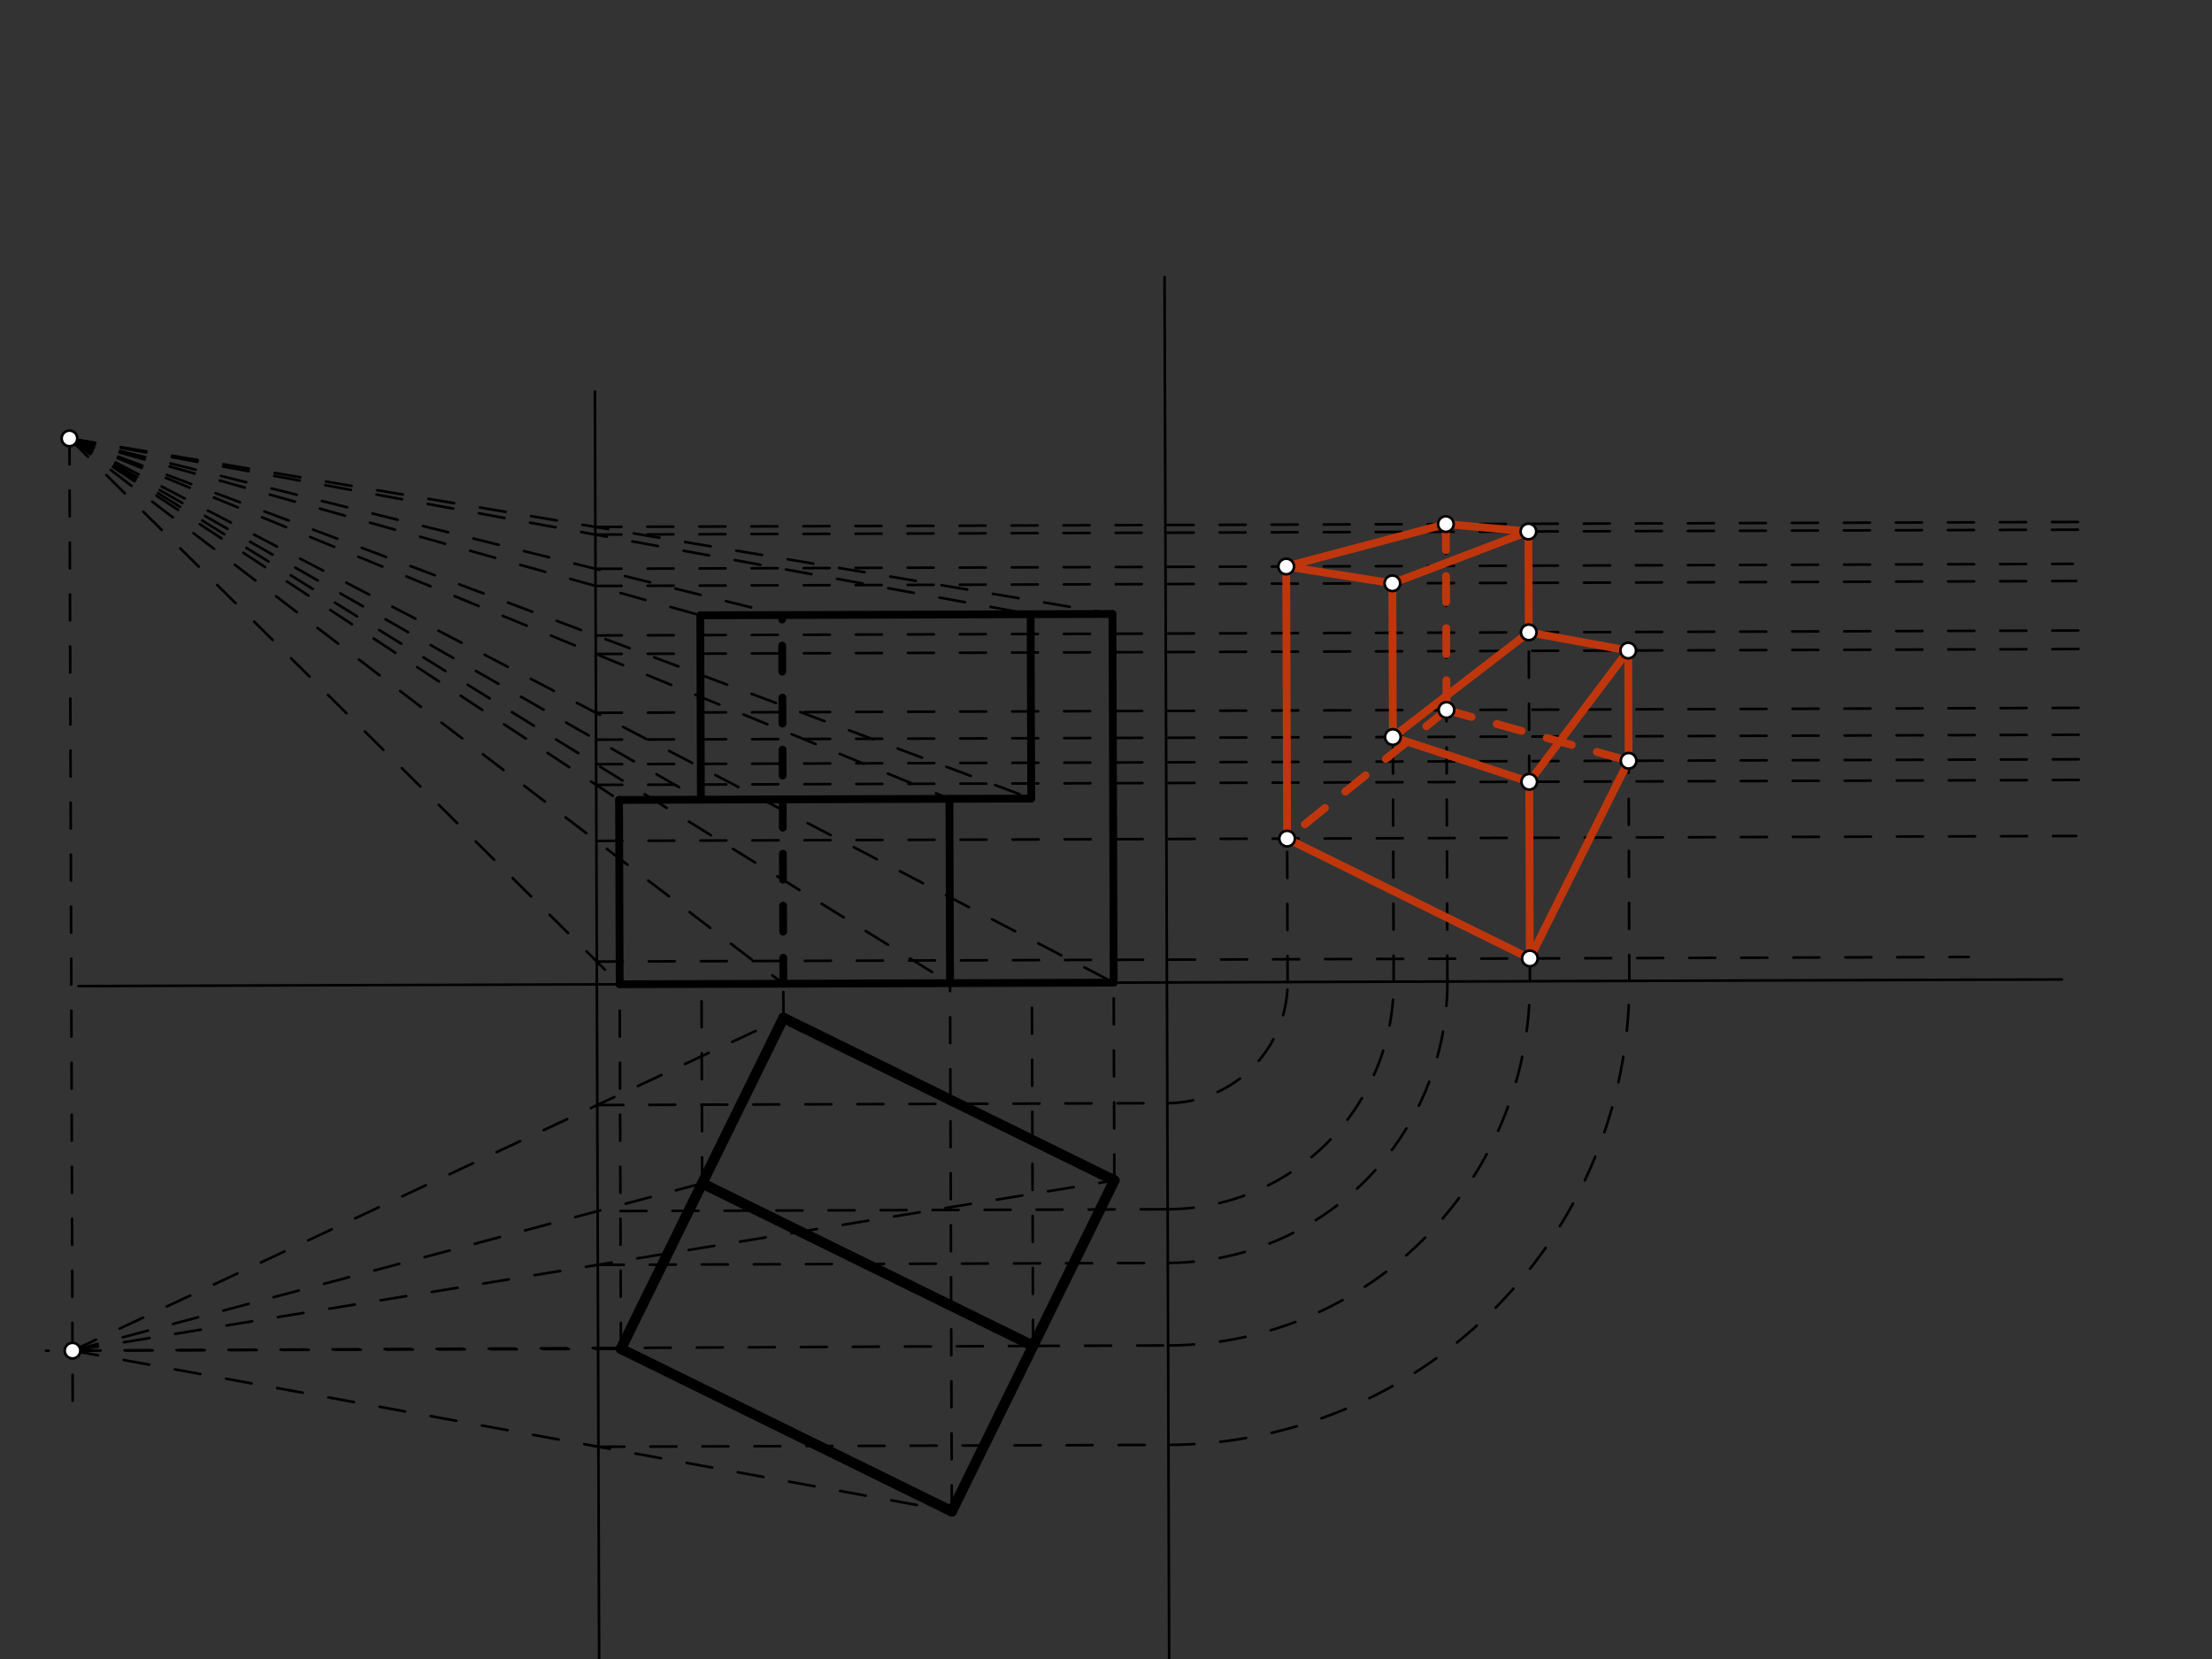 <svg xmlns="http://www.w3.org/2000/svg" class="svg--1it" height="100%" preserveAspectRatio="xMidYMid meet" viewBox="0 0 850.394 637.795" width="100%"><rect x="0" y="0" width="850.394" height="637.795" fill="#333333" stroke="none"/><defs><marker id="marker-arrow" markerHeight="16" markerUnits="userSpaceOnUse" markerWidth="24" orient="auto-start-reverse" refX="24" refY="4" viewBox="0 0 24 8"><path d="M 0 0 L 24 4 L 0 8 z" stroke="inherit"></path></marker></defs><g class="aux-layer--1FB"></g><g class="main-layer--3Vd"><g class="element--2qn"><line stroke="#000000" stroke-dasharray="none" stroke-linecap="round" stroke-width="1" x1="30.188" x2="792.703" y1="379.094" y2="376.547"></line></g><g class="element--2qn"><line stroke="#000000" stroke-dasharray="none" stroke-linecap="round" stroke-width="1" x1="228.703" x2="230.51" y1="150.547" y2="691.641"></line></g><g class="element--2qn"><line stroke="#000000" stroke-dasharray="none" stroke-linecap="round" stroke-width="4" x1="238.703" x2="301.193" y1="518.547" y2="391.334"></line></g><g class="element--2qn"><line stroke="#000000" stroke-dasharray="none" stroke-linecap="round" stroke-width="4" x1="238.703" x2="365.916" y1="518.547" y2="581.037"></line></g><g class="element--2qn"><line stroke="#000000" stroke-dasharray="none" stroke-linecap="round" stroke-width="4" x1="301.193" x2="428.406" y1="391.334" y2="453.825"></line></g><g class="element--2qn"><line stroke="#000000" stroke-dasharray="none" stroke-linecap="round" stroke-width="4" x1="428.406" x2="365.916" y1="453.825" y2="581.037"></line></g><g class="element--2qn"><line stroke="#000000" stroke-dasharray="none" stroke-linecap="round" stroke-width="4" x1="269.948" x2="397.161" y1="454.941" y2="517.431"></line></g><g class="element--2qn"><line stroke="#000000" stroke-dasharray="10" stroke-linecap="round" stroke-width="1" x1="238.703" x2="238.235" y1="518.547" y2="378.399"></line></g><g class="element--2qn"><line stroke="#000000" stroke-dasharray="10" stroke-linecap="round" stroke-width="1" x1="269.948" x2="269.692" y1="454.941" y2="378.294"></line></g><g class="element--2qn"><line stroke="#000000" stroke-dasharray="10" stroke-linecap="round" stroke-width="1" x1="301.193" x2="301.15" y1="391.334" y2="378.189"></line></g><g class="element--2qn"><line stroke="#000000" stroke-dasharray="10" stroke-linecap="round" stroke-width="1" x1="365.916" x2="365.237" y1="581.037" y2="377.975"></line></g><g class="element--2qn"><line stroke="#000000" stroke-dasharray="10" stroke-linecap="round" stroke-width="1" x1="397.161" x2="396.695" y1="517.431" y2="377.87"></line></g><g class="element--2qn"><line stroke="#000000" stroke-dasharray="10" stroke-linecap="round" stroke-width="1" x1="428.406" x2="428.152" y1="453.825" y2="377.765"></line></g><g class="element--2qn"><line stroke="#000000" stroke-dasharray="none" stroke-linecap="round" stroke-width="3" x1="428.152" x2="427.678" y1="377.765" y2="236.033"></line></g><g class="element--2qn"><line stroke="#000000" stroke-dasharray="none" stroke-linecap="round" stroke-width="3" x1="365.237" x2="365.001" y1="377.975" y2="307.109"></line></g><g class="element--2qn"><line stroke="#000000" stroke-dasharray="none" stroke-linecap="round" stroke-width="3" x1="269.219" x2="269.456" y1="236.562" y2="307.428"></line></g><g class="element--2qn"><line stroke="#000000" stroke-dasharray="none" stroke-linecap="round" stroke-width="3" x1="237.998" x2="238.235" y1="307.533" y2="378.399"></line></g><g class="element--2qn"><line stroke="#000000" stroke-dasharray="none" stroke-linecap="round" stroke-width="3" x1="269.219" x2="427.678" y1="236.562" y2="236.033"></line></g><g class="element--2qn"><line stroke="#000000" stroke-dasharray="none" stroke-linecap="round" stroke-width="3" x1="396.221" x2="396.458" y1="236.138" y2="307.004"></line></g><g class="element--2qn"><line stroke="#000000" stroke-dasharray="none" stroke-linecap="round" stroke-width="3" x1="237.998" x2="396.458" y1="307.533" y2="307.004"></line></g><g class="element--2qn"><line stroke="#000000" stroke-dasharray="10" stroke-linecap="round" stroke-width="3" x1="301.15" x2="300.676" y1="378.189" y2="236.457"></line></g><g class="element--2qn"><line stroke="#000000" stroke-dasharray="none" stroke-linecap="round" stroke-width="3" x1="238.235" x2="428.152" y1="378.399" y2="377.765"></line></g><g class="element--2qn"><line stroke="#000000" stroke-dasharray="10" stroke-linecap="round" stroke-width="1" x1="26.703" x2="27.95" y1="168.547" y2="541.857"></line></g><g class="element--2qn"><line stroke="#000000" stroke-dasharray="10" stroke-linecap="round" stroke-width="1" x1="238.703" x2="17.692" y1="518.547" y2="519.285"></line></g><g class="element--2qn"><line stroke="#000000" stroke-dasharray="none" stroke-linecap="round" stroke-width="1" x1="447.703" x2="449.668" y1="106.547" y2="694.711"></line></g><g class="element--2qn"><line stroke="#000000" stroke-dasharray="10" stroke-linecap="round" stroke-width="1" x1="26.703" x2="427.678" y1="168.547" y2="236.033"></line></g><g class="element--2qn"><line stroke="#000000" stroke-dasharray="10" stroke-linecap="round" stroke-width="1" x1="26.703" x2="396.221" y1="168.547" y2="236.138"></line></g><g class="element--2qn"><line stroke="#000000" stroke-dasharray="10" stroke-linecap="round" stroke-width="1" x1="26.703" x2="300.676" y1="168.547" y2="236.457"></line></g><g class="element--2qn"><line stroke="#000000" stroke-dasharray="10" stroke-linecap="round" stroke-width="1" x1="26.703" x2="269.219" y1="168.547" y2="236.562"></line></g><g class="element--2qn"><line stroke="#000000" stroke-dasharray="10" stroke-linecap="round" stroke-width="1" x1="26.703" x2="396.458" y1="168.547" y2="307.004"></line></g><g class="element--2qn"><line stroke="#000000" stroke-dasharray="10" stroke-linecap="round" stroke-width="1" x1="26.703" x2="365.001" y1="168.547" y2="307.109"></line></g><g class="element--2qn"><line stroke="#000000" stroke-dasharray="10" stroke-linecap="round" stroke-width="1" x1="26.703" x2="428.152" y1="168.547" y2="377.765"></line></g><g class="element--2qn"><line stroke="#000000" stroke-dasharray="10" stroke-linecap="round" stroke-width="1" x1="26.703" x2="269.456" y1="168.547" y2="307.428"></line></g><g class="element--2qn"><line stroke="#000000" stroke-dasharray="10" stroke-linecap="round" stroke-width="1" x1="26.703" x2="365.237" y1="168.547" y2="377.975"></line></g><g class="element--2qn"><line stroke="#000000" stroke-dasharray="10" stroke-linecap="round" stroke-width="1" x1="26.703" x2="237.998" y1="168.547" y2="307.533"></line></g><g class="element--2qn"><line stroke="#000000" stroke-dasharray="10" stroke-linecap="round" stroke-width="1" x1="26.703" x2="301.15" y1="168.547" y2="378.189"></line></g><g class="element--2qn"><line stroke="#000000" stroke-dasharray="10" stroke-linecap="round" stroke-width="1" x1="26.703" x2="238.235" y1="168.547" y2="378.399"></line></g><g class="element--2qn"><line stroke="#000000" stroke-dasharray="10" stroke-linecap="round" stroke-width="1" x1="27.875" x2="301.193" y1="519.251" y2="391.334"></line></g><g class="element--2qn"><line stroke="#000000" stroke-dasharray="10" stroke-linecap="round" stroke-width="1" x1="27.875" x2="269.948" y1="519.251" y2="454.941"></line></g><g class="element--2qn"><line stroke="#000000" stroke-dasharray="10" stroke-linecap="round" stroke-width="1" x1="27.875" x2="428.406" y1="519.251" y2="453.825"></line></g><g class="element--2qn"><line stroke="#000000" stroke-dasharray="10" stroke-linecap="round" stroke-width="1" x1="27.875" x2="397.161" y1="519.251" y2="517.431"></line></g><g class="element--2qn"><line stroke="#000000" stroke-dasharray="10" stroke-linecap="round" stroke-width="1" x1="27.875" x2="365.916" y1="519.251" y2="581.037"></line></g><g class="element--2qn"><line stroke="#000000" stroke-dasharray="10" stroke-linecap="round" stroke-width="1" x1="228.877" x2="801.51" y1="202.574" y2="200.661"></line></g><g class="element--2qn"><line stroke="#000000" stroke-dasharray="10" stroke-linecap="round" stroke-width="1" x1="228.887" x2="804.826" y1="205.53" y2="203.606"></line></g><g class="element--2qn"><line stroke="#000000" stroke-dasharray="10" stroke-linecap="round" stroke-width="1" x1="228.931" x2="796.877" y1="218.673" y2="216.777"></line></g><g class="element--2qn"><line stroke="#000000" stroke-dasharray="10" stroke-linecap="round" stroke-width="1" x1="228.953" x2="798.186" y1="225.269" y2="223.368"></line></g><g class="element--2qn"><line stroke="#000000" stroke-dasharray="10" stroke-linecap="round" stroke-width="1" x1="229.016" x2="800.822" y1="244.304" y2="242.394"></line></g><g class="element--2qn"><line stroke="#000000" stroke-dasharray="10" stroke-linecap="round" stroke-width="1" x1="229.04" x2="803.506" y1="251.421" y2="249.503"></line></g><g class="element--2qn"><line stroke="#000000" stroke-dasharray="10" stroke-linecap="round" stroke-width="1" x1="229.116" x2="805.513" y1="274.035" y2="272.11"></line></g><g class="element--2qn"><line stroke="#000000" stroke-dasharray="10" stroke-linecap="round" stroke-width="1" x1="229.15" x2="801.445" y1="284.369" y2="282.457"></line></g><g class="element--2qn"><line stroke="#000000" stroke-dasharray="10" stroke-linecap="round" stroke-width="1" x1="229.182" x2="800.861" y1="293.806" y2="291.897"></line></g><g class="element--2qn"><line stroke="#000000" stroke-dasharray="10" stroke-linecap="round" stroke-width="1" x1="229.208" x2="800.187" y1="301.751" y2="299.844"></line></g><g class="element--2qn"><line stroke="#000000" stroke-dasharray="10" stroke-linecap="round" stroke-width="1" x1="229.28" x2="798.195" y1="323.29" y2="321.389"></line></g><g class="element--2qn"><line stroke="#000000" stroke-dasharray="10" stroke-linecap="round" stroke-width="1" x1="229.435" x2="756.874" y1="369.669" y2="367.907"></line></g><g class="element--2qn"><line stroke="#000000" stroke-dasharray="10" stroke-linecap="round" stroke-width="1" x1="229.619" x2="448.764" y1="424.832" y2="424.1"></line></g><g class="element--2qn"><line stroke="#000000" stroke-dasharray="10" stroke-linecap="round" stroke-width="1" x1="238.526" x2="448.9" y1="465.589" y2="464.886"></line></g><g class="element--2qn"><line stroke="#000000" stroke-dasharray="10" stroke-linecap="round" stroke-width="1" x1="229.824" x2="448.969" y1="486.263" y2="485.531"></line></g><g class="element--2qn"><line stroke="#000000" stroke-dasharray="10" stroke-linecap="round" stroke-width="1" x1="397.161" x2="449.075" y1="517.431" y2="517.258"></line></g><g class="element--2qn"><line stroke="#000000" stroke-dasharray="10" stroke-linecap="round" stroke-width="1" x1="230.058" x2="449.203" y1="556.206" y2="555.474"></line></g><g class="element--2qn"><path d="M 448.764 424.1 A 46.404 46.404 0 0 0 495.013 377.541" fill="none" stroke="#000000" stroke-dasharray="10" stroke-linecap="round" stroke-width="1"></path></g><g class="element--2qn"><path d="M 448.9 464.886 A 87.191 87.191 0 0 0 535.799 377.405" fill="none" stroke="#000000" stroke-dasharray="10" stroke-linecap="round" stroke-width="1"></path></g><g class="element--2qn"><path d="M 448.969 485.531 A 107.835 107.835 0 0 0 556.443 377.336" fill="none" stroke="#000000" stroke-dasharray="10" stroke-linecap="round" stroke-width="1"></path></g><g class="element--2qn"><path d="M 449.075 517.258 A 139.562 139.562 0 0 0 588.17 377.23" fill="none" stroke="#000000" stroke-dasharray="10" stroke-linecap="round" stroke-width="1"></path></g><g class="element--2qn"><path d="M 449.203 555.474 A 177.778 177.778 0 0 0 626.386 377.102" fill="none" stroke="#000000" stroke-dasharray="10" stroke-linecap="round" stroke-width="1"></path></g><g class="element--2qn"><line stroke="#000000" stroke-dasharray="10" stroke-linecap="round" stroke-width="1" x1="495.013" x2="494.829" y1="377.541" y2="322.403"></line></g><g class="element--2qn"><line stroke="#000000" stroke-dasharray="10" stroke-linecap="round" stroke-width="1" x1="494.829" x2="494.479" y1="322.403" y2="217.787"></line></g><g class="element--2qn"><line stroke="#000000" stroke-dasharray="10" stroke-linecap="round" stroke-width="1" x1="535.799" x2="535.485" y1="377.405" y2="283.346"></line></g><g class="element--2qn"><line stroke="#000000" stroke-dasharray="10" stroke-linecap="round" stroke-width="1" x1="535.485" x2="535.288" y1="283.346" y2="224.246"></line></g><g class="element--2qn"><line stroke="#000000" stroke-dasharray="10" stroke-linecap="round" stroke-width="1" x1="556.443" x2="556.095" y1="377.336" y2="272.943"></line></g><g class="element--2qn"><line stroke="#000000" stroke-dasharray="10" stroke-linecap="round" stroke-width="1" x1="556.095" x2="555.856" y1="272.943" y2="201.482"></line></g><g class="element--2qn"><line stroke="#000000" stroke-dasharray="10" stroke-linecap="round" stroke-width="1" x1="588.17" x2="588.141" y1="377.23" y2="368.471"></line></g><g class="element--2qn"><line stroke="#000000" stroke-dasharray="10" stroke-linecap="round" stroke-width="1" x1="588.141" x2="587.914" y1="368.471" y2="300.553"></line></g><g class="element--2qn"><line stroke="#000000" stroke-dasharray="10" stroke-linecap="round" stroke-width="1" x1="587.914" x2="587.722" y1="300.553" y2="243.106"></line></g><g class="element--2qn"><line stroke="#000000" stroke-dasharray="10" stroke-linecap="round" stroke-width="1" x1="587.722" x2="587.593" y1="243.106" y2="204.332"></line></g><g class="element--2qn"><line stroke="#000000" stroke-dasharray="10" stroke-linecap="round" stroke-width="1" x1="626.386" x2="626.104" y1="377.102" y2="292.481"></line></g><g class="element--2qn"><line stroke="#000000" stroke-dasharray="10" stroke-linecap="round" stroke-width="1" x1="626.104" x2="625.962" y1="292.481" y2="250.096"></line></g><g class="element--2qn"><line stroke="#BF360C" stroke-dasharray="none" stroke-linecap="round" stroke-width="3" x1="555.856" x2="494.479" y1="201.482" y2="217.787"></line></g><g class="element--2qn"><line stroke="#BF360C" stroke-dasharray="none" stroke-linecap="round" stroke-width="3" x1="494.479" x2="494.829" y1="217.787" y2="322.403"></line></g><g class="element--2qn"><line stroke="#BF360C" stroke-dasharray="none" stroke-linecap="round" stroke-width="3" x1="494.829" x2="588.141" y1="322.403" y2="368.471"></line></g><g class="element--2qn"><line stroke="#BF360C" stroke-dasharray="none" stroke-linecap="round" stroke-width="3" x1="588.141" x2="626.104" y1="368.471" y2="292.481"></line></g><g class="element--2qn"><line stroke="#BF360C" stroke-dasharray="none" stroke-linecap="round" stroke-width="3" x1="626.104" x2="625.962" y1="292.481" y2="250.096"></line></g><g class="element--2qn"><line stroke="#BF360C" stroke-dasharray="none" stroke-linecap="round" stroke-width="3" x1="625.962" x2="587.722" y1="250.096" y2="243.106"></line></g><g class="element--2qn"><line stroke="#BF360C" stroke-dasharray="none" stroke-linecap="round" stroke-width="3" x1="587.722" x2="587.593" y1="243.106" y2="204.332"></line></g><g class="element--2qn"><line stroke="#BF360C" stroke-dasharray="none" stroke-linecap="round" stroke-width="3" x1="587.593" x2="555.856" y1="204.332" y2="201.482"></line></g><g class="element--2qn"><line stroke="#BF360C" stroke-dasharray="none" stroke-linecap="round" stroke-width="3" x1="587.593" x2="535.288" y1="204.332" y2="224.246"></line></g><g class="element--2qn"><line stroke="#BF360C" stroke-dasharray="none" stroke-linecap="round" stroke-width="3" x1="535.288" x2="494.479" y1="224.246" y2="217.787"></line></g><g class="element--2qn"><line stroke="#BF360C" stroke-dasharray="none" stroke-linecap="round" stroke-width="3" x1="535.288" x2="535.485" y1="224.246" y2="283.346"></line></g><g class="element--2qn"><line stroke="#BF360C" stroke-dasharray="none" stroke-linecap="round" stroke-width="3" x1="535.485" x2="587.914" y1="283.346" y2="300.553"></line></g><g class="element--2qn"><line stroke="#BF360C" stroke-dasharray="none" stroke-linecap="round" stroke-width="3" x1="587.914" x2="625.962" y1="300.553" y2="250.096"></line></g><g class="element--2qn"><line stroke="#BF360C" stroke-dasharray="none" stroke-linecap="round" stroke-width="3" x1="587.914" x2="588.141" y1="300.553" y2="368.471"></line></g><g class="element--2qn"><line stroke="#BF360C" stroke-dasharray="none" stroke-linecap="round" stroke-width="3" x1="587.722" x2="535.485" y1="243.106" y2="283.346"></line></g><g class="element--2qn"><line stroke="#BF360C" stroke-dasharray="10" stroke-linecap="round" stroke-width="3" x1="555.856" x2="556.095" y1="201.482" y2="272.943"></line></g><g class="element--2qn"><line stroke="#BF360C" stroke-dasharray="10" stroke-linecap="round" stroke-width="3" x1="556.095" x2="626.104" y1="272.943" y2="292.481"></line></g><g class="element--2qn"><line stroke="#BF360C" stroke-dasharray="10" stroke-linecap="round" stroke-width="3" x1="556.095" x2="494.829" y1="272.943" y2="322.403"></line></g><g class="element--2qn"><circle cx="26.703" cy="168.547" r="3" stroke="#000000" stroke-width="1" fill="#ffffff"></circle>}</g><g class="element--2qn"><circle cx="27.875" cy="519.251" r="3" stroke="#000000" stroke-width="1" fill="#ffffff"></circle>}</g><g class="element--2qn"><circle cx="494.829" cy="322.403" r="3" stroke="#000000" stroke-width="1" fill="#ffffff"></circle>}</g><g class="element--2qn"><circle cx="494.479" cy="217.787" r="3" stroke="#000000" stroke-width="1" fill="#ffffff"></circle>}</g><g class="element--2qn"><circle cx="535.485" cy="283.346" r="3" stroke="#000000" stroke-width="1" fill="#ffffff"></circle>}</g><g class="element--2qn"><circle cx="535.288" cy="224.246" r="3" stroke="#000000" stroke-width="1" fill="#ffffff"></circle>}</g><g class="element--2qn"><circle cx="556.095" cy="272.943" r="3" stroke="#000000" stroke-width="1" fill="#ffffff"></circle>}</g><g class="element--2qn"><circle cx="555.856" cy="201.482" r="3" stroke="#000000" stroke-width="1" fill="#ffffff"></circle>}</g><g class="element--2qn"><circle cx="588.141" cy="368.471" r="3" stroke="#000000" stroke-width="1" fill="#ffffff"></circle>}</g><g class="element--2qn"><circle cx="587.914" cy="300.553" r="3" stroke="#000000" stroke-width="1" fill="#ffffff"></circle>}</g><g class="element--2qn"><circle cx="587.722" cy="243.106" r="3" stroke="#000000" stroke-width="1" fill="#ffffff"></circle>}</g><g class="element--2qn"><circle cx="587.593" cy="204.332" r="3" stroke="#000000" stroke-width="1" fill="#ffffff"></circle>}</g><g class="element--2qn"><circle cx="626.104" cy="292.481" r="3" stroke="#000000" stroke-width="1" fill="#ffffff"></circle>}</g><g class="element--2qn"><circle cx="625.962" cy="250.096" r="3" stroke="#000000" stroke-width="1" fill="#ffffff"></circle>}</g></g><g class="snaps-layer--2PT"></g><g class="temp-layer--rAP"></g></svg>